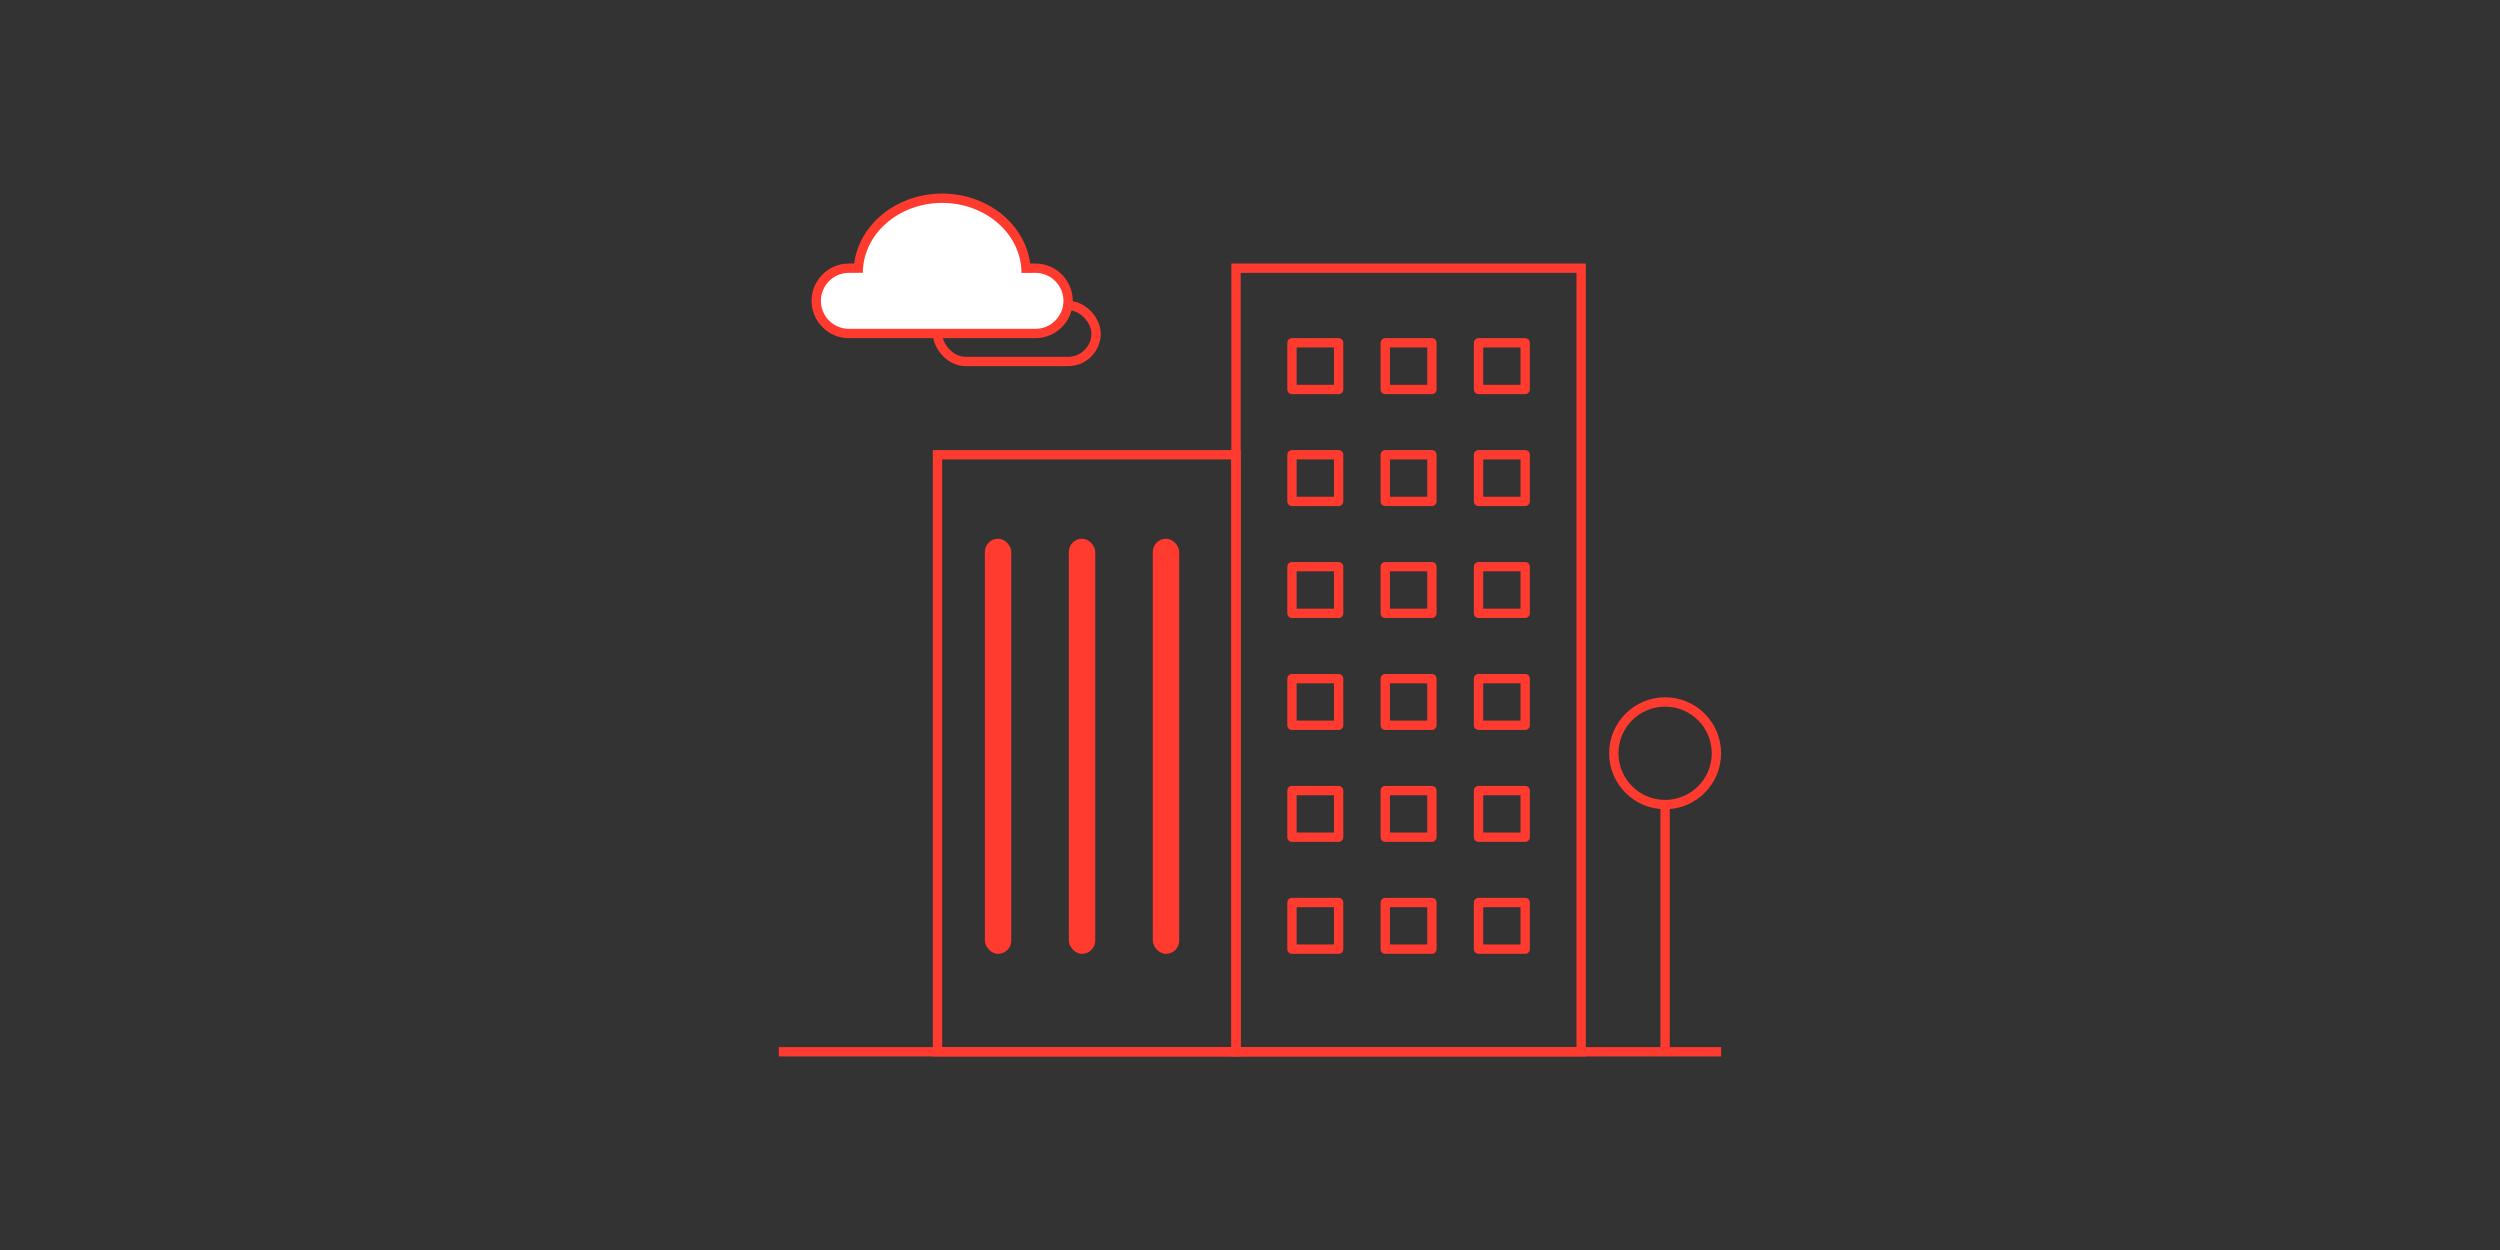 <?xml version="1.0" encoding="UTF-8"?>
<svg id="Layer_2" data-name="Layer 2" xmlns="http://www.w3.org/2000/svg" xmlns:xlink="http://www.w3.org/1999/xlink" viewBox="0 0 268 134">
  <rect x="0" y="0" width="268" height="134" fill="#333333" stroke="none"/>
  <defs>
    <style>
      .cls-1 {
        fill: #ff3b30;
      }

      .cls-2 {
        stroke-linecap: round;
        stroke-linejoin: round;
      }

      .cls-2, .cls-3, .cls-4 {
        stroke: #ff3b30;
      }

      .cls-2, .cls-3, .cls-5 {
        fill: none;
      }

      .cls-3, .cls-4 {
        stroke-miterlimit: 10;
      }

      .cls-4 {
        fill: #fff;
      }

      .cls-5 {
        clip-rule: evenodd;
      }
    </style>
    <clipPath id="clippath">
      <path class="cls-5" d="M-70.73,64.73v-31.24c0-5.75-3.58-10.41-7.99-10.41h-62.17c-4.41,0-7.99,4.66-7.99,10.41v41.65s70.16,0,70.16,0c4.42,0,7.99-4.66,7.99-10.41Z"/>
    </clipPath>
    <clipPath id="clippath-2">
      <path class="cls-5" d="M-72.18,62.87v-31.24c0-5.75-3.64-10.41-8.13-10.41h-63.19c-4.48,0-8.12,4.66-8.12,10.41v41.65s71.31,0,71.31,0c4.49,0,8.13-4.66,8.13-10.41Z"/>
    </clipPath>
  </defs>
  <rect class="cls-3" x="100.5" y="32.75" width="17" height="6" rx="3" ry="3"/>
  <rect class="cls-3" x="100.5" y="48.75" width="32" height="64"/>
  <rect class="cls-3" x="132.5" y="28.75" width="37" height="84"/>
  <circle class="cls-3" cx="178.5" cy="80.75" r="5.5"/>
  <line class="cls-3" x1="178.5" y1="85.9" x2="178.5" y2="112.25"/>
  <line class="cls-3" x1="83.49" y1="112.75" x2="184.51" y2="112.75"/>
  <rect class="cls-1" x="105.58" y="57.75" width="2.83" height="44.5" rx="1.42" ry="1.42"/>
  <rect class="cls-1" x="114.58" y="57.75" width="2.83" height="44.5" rx="1.42" ry="1.42"/>
  <rect class="cls-1" x="123.58" y="57.75" width="2.83" height="44.5" rx="1.42" ry="1.42"/>
  <rect class="cls-2" x="138.5" y="36.75" width="5" height="5"/>
  <rect class="cls-2" x="148.5" y="36.75" width="5" height="5"/>
  <rect class="cls-2" x="158.5" y="36.75" width="5" height="5"/>
  <rect class="cls-2" x="138.5" y="48.75" width="5" height="5"/>
  <rect class="cls-2" x="148.5" y="48.75" width="5" height="5"/>
  <rect class="cls-2" x="158.5" y="48.75" width="5" height="5"/>
  <rect class="cls-2" x="138.5" y="60.75" width="5" height="5"/>
  <rect class="cls-2" x="148.5" y="60.75" width="5" height="5"/>
  <rect class="cls-2" x="158.5" y="60.75" width="5" height="5"/>
  <rect class="cls-2" x="138.5" y="72.75" width="5" height="5"/>
  <rect class="cls-2" x="148.5" y="72.75" width="5" height="5"/>
  <rect class="cls-2" x="158.5" y="72.75" width="5" height="5"/>
  <rect class="cls-2" x="138.5" y="84.75" width="5" height="5"/>
  <rect class="cls-2" x="148.5" y="84.75" width="5" height="5"/>
  <rect class="cls-2" x="158.5" y="84.75" width="5" height="5"/>
  <rect class="cls-2" x="138.5" y="96.75" width="5" height="5"/>
  <rect class="cls-2" x="148.5" y="96.75" width="5" height="5"/>
  <rect class="cls-2" x="158.5" y="96.75" width="5" height="5"/>
  <path class="cls-4" d="M110,29.26c0-4.42-4.02-8-8.99-8.01-4.97,0-9,3.57-9.01,7.99v-.49s-1,0-1,0c-1.93,0-3.5,1.57-3.5,3.5h0c0,1.93,1.57,3.5,3.5,3.5h20c1.93,0,3.5-1.57,3.5-3.5h0c0-1.93-1.57-3.5-3.5-3.5h-1"/>
</svg>